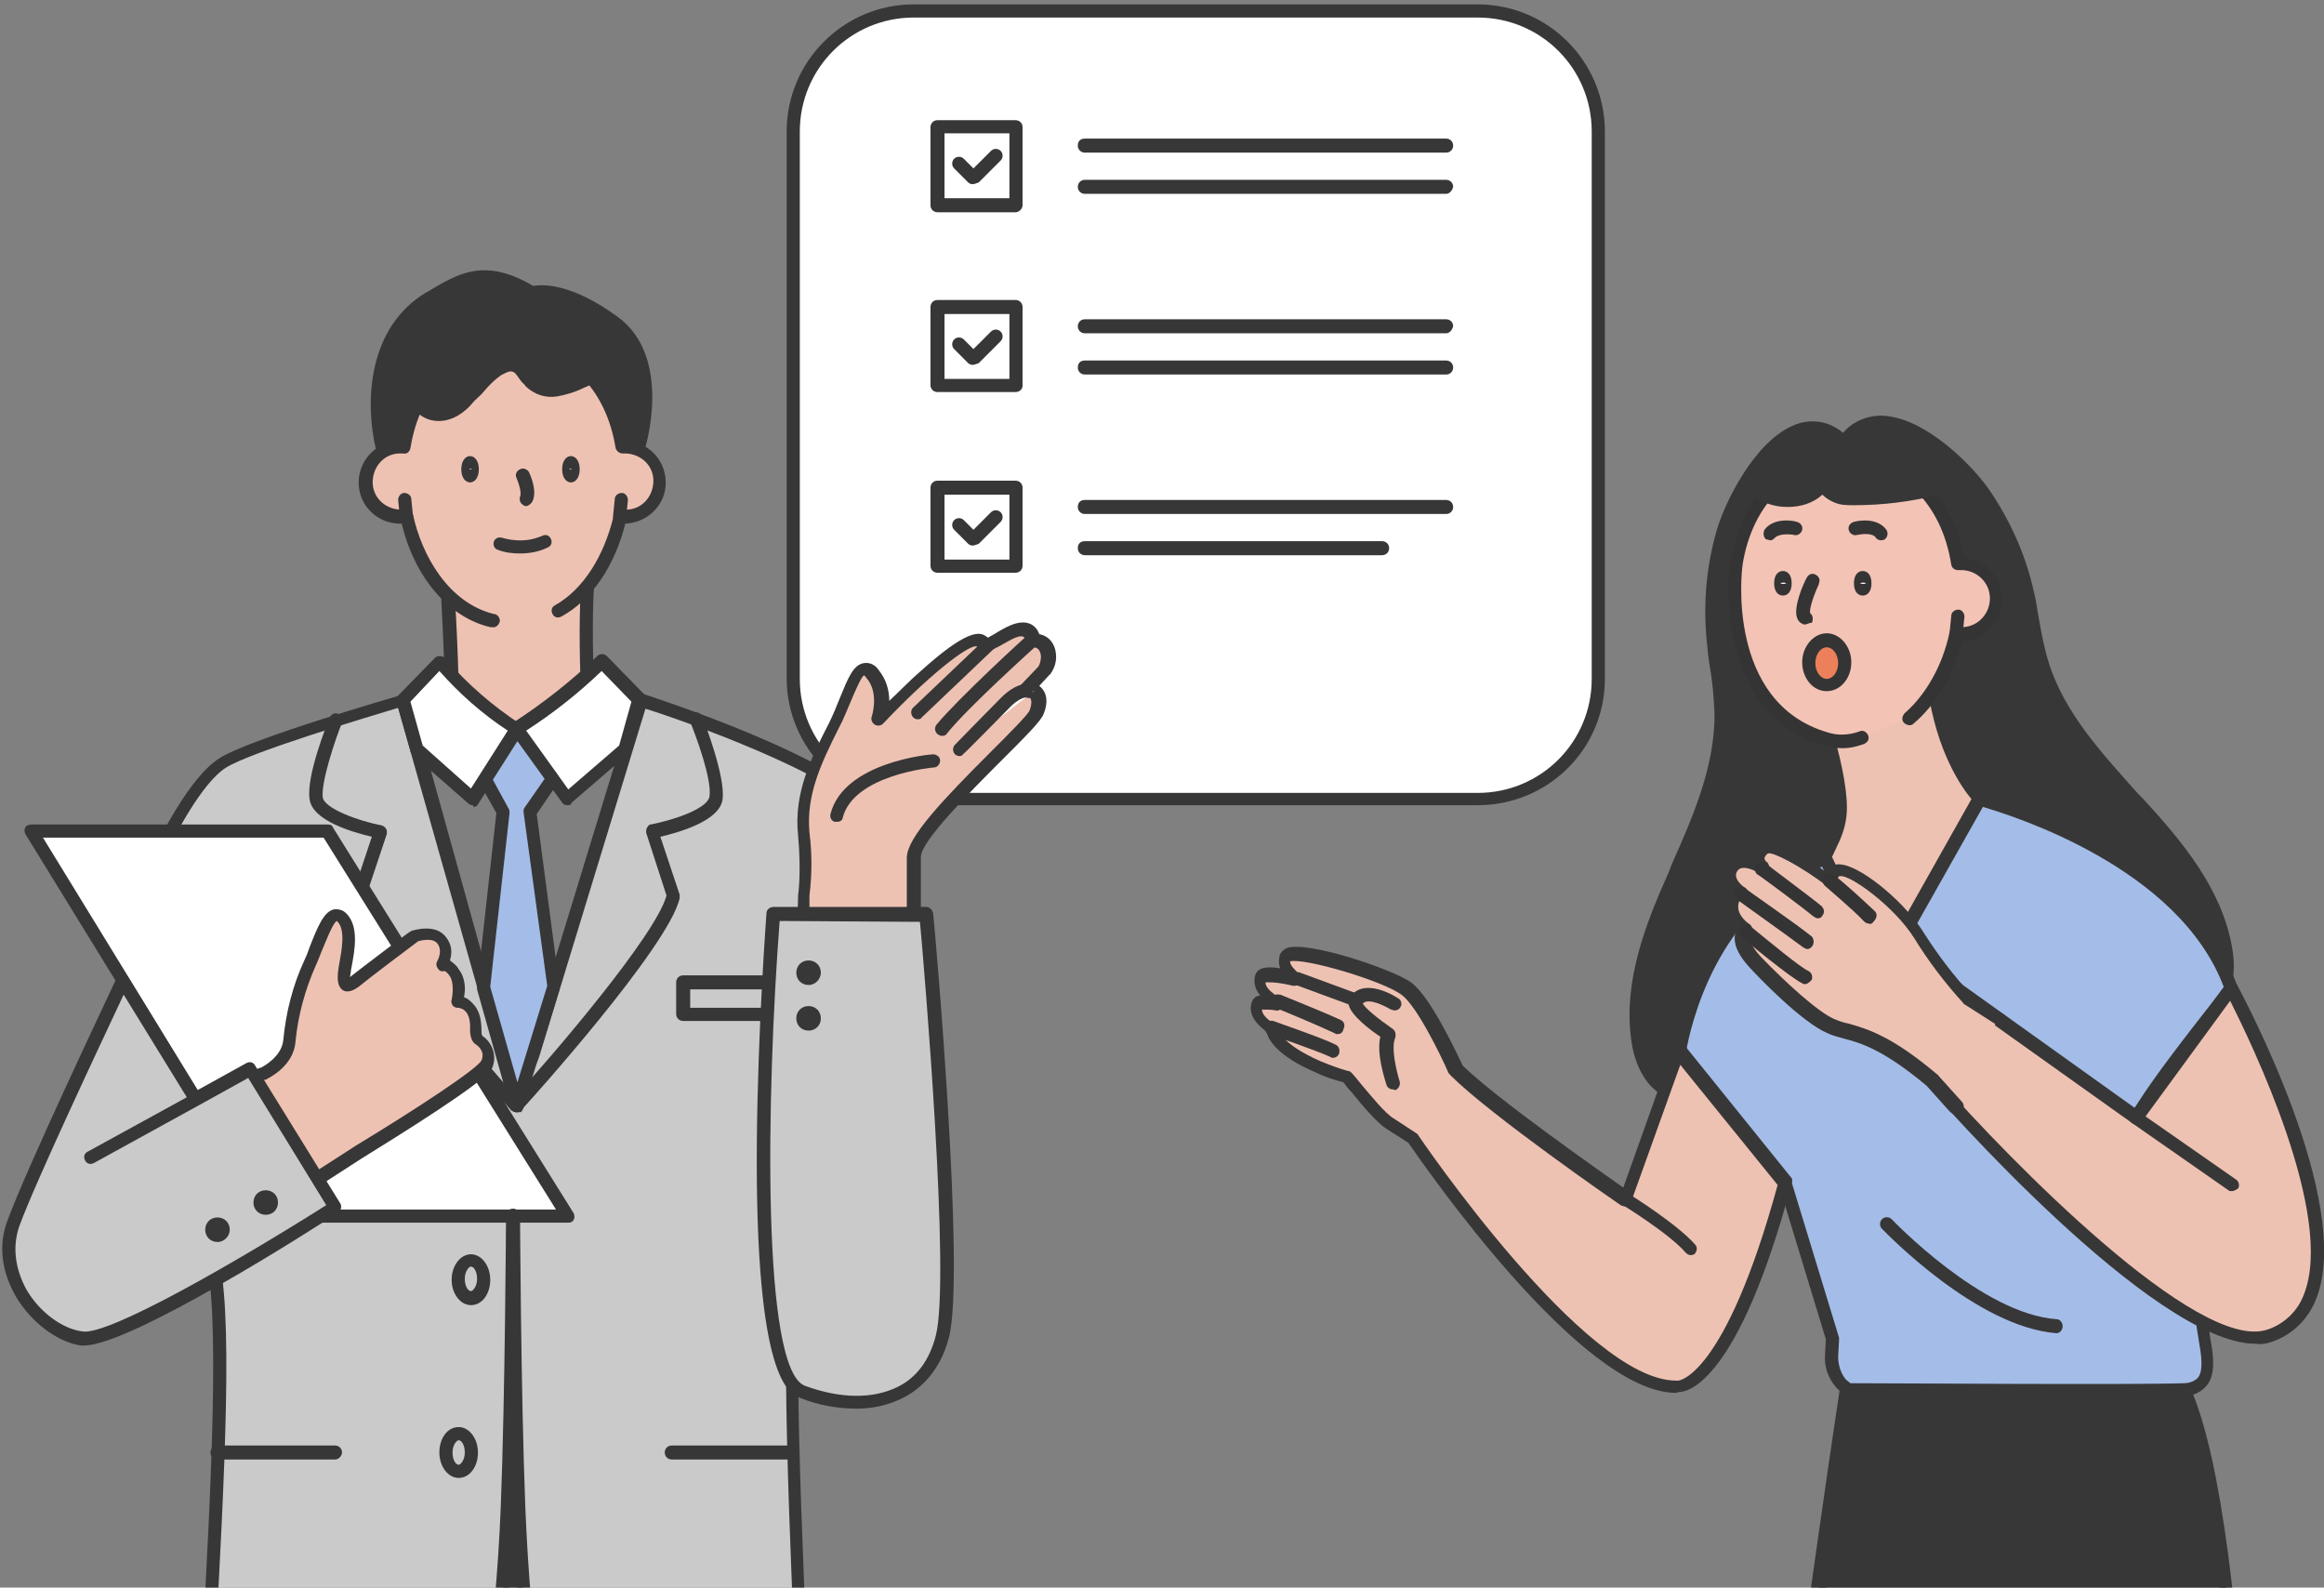 <?xml version="1.0" encoding="utf-8"?>

<svg version="1.1" id="Layer_1" xmlns="http://www.w3.org/2000/svg" xmlns:xlink="http://www.w3.org/1999/xlink" x="0px" y="0px"
	 viewBox="0 0 265 181" style="enable-background:new 0 0 265 181;" xml:space="preserve">
<rect x="0" y="0" width="265" height="181" fill="#808080" stroke="none"/>
<style type="text/css">
	.st0{fill:#FFFFFF;}
	.st1{fill:#383737;}
	.st2{fill:#EEC2B3;}
	.st3{fill:none;}
	.st4{fill:#CACACA;}
	.st5{fill:#A4BDE8;}
	.st6{fill:#F3C3B6;}
	.st7{fill:#353434;}
	.st8{fill:#EC805A;}
</style>
<g>
	<path class="st0" d="M104.2,1.3h64.4c7.6,0,13.7,6.1,13.7,13.7v62.4c0,7.6-6.1,13.7-13.7,13.7h-64.4c-7.6,0-13.7-6.1-13.7-13.7V15
		C90.4,7.4,96.6,1.3,104.2,1.3z"/>
	<path class="st1" d="M168.5,91.8h-64.3c-8,0-14.5-6.5-14.5-14.5V15c0-8,6.5-14.5,14.5-14.5h64.3c8,0,14.5,6.5,14.5,14.5v62.4
		C183,85.4,176.5,91.8,168.5,91.8z M104.2,2c-7.2,0-13,5.8-13,13v62.4c0,7.2,5.8,13,13,13h64.3c7.2,0,13-5.8,13-13V15
		c0-7.2-5.8-13-13-13H104.2z"/>
	<path class="st2" d="M51.1,68c0,0,0.4,5,0.4,9.9c0,4.2,3.5,7.6,7.7,7.6l0,0c4.3,0,7.7-3.5,7.7-7.7c0-0.1,0-0.1,0-0.2
		c-0.1-4.8-0.2-10.5,0.3-13.3L51.1,68z"/>
	<path class="st1" d="M59.2,86.3c-4.6,0-8.4-3.7-8.5-8.4c-0.1-4.8-0.4-9.8-0.4-9.9c0-0.4,0.2-0.7,0.6-0.8l16.2-3.7
		c0.2-0.1,0.5,0,0.7,0.2c0.2,0.2,0.3,0.4,0.2,0.7c-0.4,2.3-0.5,6.8-0.3,13.2c0.1,4.7-3.6,8.6-8.2,8.7C59.3,86.3,59.3,86.3,59.2,86.3
		L59.2,86.3z M51.9,68.6c0.1,1.5,0.3,5.5,0.4,9.3c0.1,3.8,3.2,6.9,7,6.9c1.9,0,3.6-0.8,4.9-2.1c1.3-1.3,2-3.2,2-5
		c-0.2-5.7-0.1-9.8,0.2-12.4L51.9,68.6z"/>
	<path class="st1" d="M43.7,51.8l-0.1-0.5C42,44.8,43.1,37.5,48.7,34c3.5-2.2,6.2-4,11.7-0.6c0,0,3.3-1.1,9.3,3.3
		c6,4.4,2.7,14.7,2.7,14.7L43.7,51.8z"/>
	<path class="st1" d="M43.7,52.5c-0.3,0-0.7-0.2-0.7-0.6l-0.1-0.5c-1.4-5.9-0.8-14.1,5.6-18l0.2-0.1c3.5-2.1,6.5-4,12.1-0.7
		c1.1-0.2,4.4-0.3,9.6,3.5c6.4,4.6,3.2,15.1,3,15.5c-0.1,0.3-0.4,0.5-0.7,0.5L43.7,52.5L43.7,52.5z M55,32.3c-2.1,0-3.7,1-5.7,2.2
		l-0.2,0.1c-5.7,3.5-6.2,11-4.9,16.3L72,50.6c0.5-2.1,2.2-9.9-2.6-13.3c-5.5-4-8.6-3.2-8.6-3.2c-0.2,0.1-0.4,0-0.6-0.1
		C58.1,32.8,56.4,32.3,55,32.3z"/>
	<path class="st2" d="M63.6,69.7c3.6-2.1,6-6.2,7-10.8c0.2,0,0.4,0,0.5,0c2.2,0.1,4-1.6,4.1-3.8c0.1-2.2-1.6-4-3.8-4.1
		c-0.1,0-0.2,0-0.3,0h-0.2c-1-6.7-5.4-12.1-12.4-12.1S47.1,44.4,46,51.1h-0.2c-2.2-0.1-4,1.6-4.1,3.8c-0.1,2.2,1.6,4,3.8,4.1
		c0.1,0,0.2,0,0.3,0c0.2,0,0.3,0,0.5,0c1.2,5.6,4.6,10.6,9.7,11.8"/>
	<path class="st1" d="M56.1,71.5c-0.1,0-0.1,0-0.2,0c-4.7-1.1-8.6-5.6-10.1-11.8c-2.6,0.1-4.8-1.9-4.9-4.5c-0.1-2.6,1.9-4.8,4.5-4.9
		c1.4-7.4,6.5-12.1,13.1-12.1c6.6,0,11.7,4.7,13.1,12.1c2.6,0.2,4.5,2.5,4.3,5.1c-0.2,2.4-2.2,4.2-4.6,4.3
		c-1.2,4.8-3.8,8.7-7.3,10.6c-0.4,0.2-0.8,0.1-1-0.3c-0.2-0.4-0.1-0.8,0.3-1c3.2-1.8,5.6-5.6,6.7-10.3c0.1-0.4,0.4-0.6,0.8-0.6
		c0.1,0,0.3,0,0.4,0c1.8,0.1,3.2-1.3,3.3-3.1s-1.3-3.2-3.1-3.3c-0.1,0-0.2,0-0.3,0H71c-0.4,0-0.7-0.3-0.8-0.6
		c-1.1-6.9-5.7-11.4-11.7-11.4c-6,0-10.6,4.5-11.7,11.4c-0.1,0.4-0.4,0.7-0.8,0.6h-0.2c-1.8-0.1-3.2,1.3-3.3,3.1
		c-0.1,1.8,1.3,3.2,3.1,3.3c0.1,0,0.2,0,0.3,0c0.1,0,0.3,0,0.4,0c0.4-0.1,0.7,0.2,0.8,0.6c1,4.6,4,10,9.2,11.3
		c0.4,0,0.7,0.4,0.7,0.8C56.9,71.3,56.5,71.6,56.1,71.5L56.1,71.5L56.1,71.5z"/>
	<line class="st3" x1="46.3" y1="59" x2="46.2" y2="56.9"/>
	<path class="st1" d="M46.3,59.7c-0.4,0-0.7-0.3-0.7-0.7l-0.2-2c0-0.4,0.3-0.8,0.7-0.8s0.8,0.3,0.8,0.7l0.2,2
		C47.1,59.3,46.8,59.7,46.3,59.7L46.3,59.7z"/>
	<line class="st3" x1="70.7" y1="59" x2="70.8" y2="56.9"/>
	<path class="st1" d="M70.7,59.7L70.7,59.7c-0.5,0-0.8-0.4-0.8-0.8l0.2-2c0-0.4,0.4-0.7,0.8-0.7c0.4,0,0.7,0.4,0.7,0.8l0,0l-0.2,2
		C71.4,59.4,71,59.7,70.7,59.7z"/>
	<path class="st0" d="M53.9,53.5c0,0.4-0.1,0.7-0.3,0.7s-0.3-0.3-0.3-0.7c0-0.4,0.1-0.7,0.3-0.7S53.9,53.1,53.9,53.5z"/>
	<path class="st1" d="M53.6,55c-0.5,0-1-0.5-1-1.5c0-1,0.5-1.5,1-1.5s1,0.5,1,1.5C54.6,54.5,54.1,55,53.6,55z M53.5,53.5
		c0.1,0,0.2,0,0.3,0C53.7,53.4,53.6,53.4,53.5,53.5L53.5,53.5z"/>
	<path class="st0" d="M65.4,53.5c0,0.4-0.1,0.7-0.3,0.7c-0.2,0-0.3-0.3-0.3-0.7c0-0.4,0.1-0.7,0.3-0.7
		C65.2,52.7,65.4,53.1,65.4,53.5z"/>
	<path class="st1" d="M65.1,55c-0.5,0-1-0.5-1-1.5c0-1,0.5-1.5,1-1.5c0.5,0,1,0.5,1,1.5C66.1,54.5,65.6,55,65.1,55z M64.9,53.5
		c0.1,0,0.2,0,0.3,0C65.1,53.4,65,53.4,64.9,53.5L64.9,53.5z"/>
	<path class="st1" d="M59.3,63.1c-0.9,0-1.7-0.1-2.5-0.4c-0.4-0.1-0.6-0.5-0.5-0.9c0.1-0.4,0.5-0.6,0.9-0.5c2.8,0.8,4.5-0.2,4.6-0.2
		c0.4-0.2,0.8-0.1,1,0.3c0.2,0.4,0.1,0.8-0.3,1l0,0C61.5,62.9,60.4,63.1,59.3,63.1z"/>
	<path class="st1" d="M60,57.7c-0.1,0-0.2,0-0.3-0.1c-0.4-0.2-0.5-0.6-0.4-1c0,0,0,0,0,0c0.2-0.3-0.1-1.4-0.4-2.1
		c-0.2-0.4,0-0.8,0.4-1c0.4-0.2,0.8,0,1,0.3c0.2,0.4,1,2.2,0.4,3.4C60.5,57.5,60.2,57.7,60,57.7z"/>
	<path class="st4" d="M18.4,96.6c0,0,3.5-7.6,7-9.7s20.6-7.1,20.6-7.1l13,46.3l14.2-46.3c0,0,22.3,7.2,26.3,12.9
		c4,5.7,3.9,10.2,4.2,14.1c0.1,1.6,0.9,22.9,0.9,22.9l-13,3.7c-2.3,12.2-1,37,0,60.6l-68.2,0.4c1.2-21.7,2.7-45,0.6-51.6l-6.8-5
		L18.4,96.6z"/>
	<path class="st1" d="M23.4,195.1c-0.2,0-0.4-0.1-0.5-0.2c-0.1-0.1-0.2-0.4-0.2-0.6c0.1-1.9,0.2-3.7,0.3-5.6
		c1.1-19.3,2.1-39.3,0.4-45.5l-6.7-4.9c-0.2-0.1-0.3-0.4-0.3-0.6l1.3-41c0-0.1,0-0.2,0.1-0.3c0.2-0.3,3.7-7.8,7.3-10
		c3.5-2.2,20.1-7,20.8-7.2c0.2-0.1,0.4,0,0.6,0.1c0.2,0.1,0.3,0.3,0.4,0.5L59,123.4l13.4-43.8c0.1-0.4,0.5-0.6,0.9-0.5c0,0,0,0,0,0
		c0.9,0.3,22.6,7.3,26.7,13.2c3.8,5.3,4.1,9.8,4.3,13.3c0,0.4,0.1,0.8,0.1,1.1c0.1,1.6,0.8,22.1,0.9,22.9c0,0.3-0.2,0.7-0.5,0.7
		l-12.6,3.5c-2,11.3-1.1,33-0.2,54.1c0.1,2,0.2,4,0.2,6c0,0.4-0.3,0.8-0.7,0.8c0,0,0,0,0,0L23.4,195.1L23.4,195.1z M17.9,137.3
		l6.5,4.8c0.1,0.1,0.2,0.2,0.3,0.4c2,6.2,0.9,25.7-0.2,46.3c-0.1,1.6-0.2,3.2-0.3,4.8l66.6-0.4c-0.1-1.7-0.1-3.5-0.2-5.2
		c-0.9-21.4-1.8-43.5,0.3-54.8c0.1-0.3,0.3-0.5,0.5-0.6l12.4-3.5c-0.1-3.4-0.7-20.8-0.9-22.3c0-0.4-0.1-0.8-0.1-1.2
		c-0.2-3.5-0.5-7.6-4-12.6C95.4,88.3,77.5,82,73.6,80.8l-13.9,45.5c-0.1,0.3-0.4,0.5-0.7,0.5l0,0c-0.3,0-0.6-0.2-0.7-0.5L45.4,80.7
		c-3.3,1-16.7,5-19.6,6.8s-6.1,8.3-6.6,9.3L17.9,137.3z"/>
	<path class="st1" d="M58.9,126.8c-0.2,0-0.4-0.1-0.6-0.2c-0.7-0.8-16.9-18.8-18.1-24.2c0-0.1,0-0.3,0-0.4l2.2-6.6
		c-2.1-0.5-6.8-1.8-7.1-4.3c-0.4-2.6,2-8.6,2.3-9.3c0.2-0.4,0.6-0.6,1-0.4c0.4,0.2,0.6,0.6,0.4,1l0,0c-0.7,1.7-2.4,6.7-2.2,8.5
		c0.2,1.3,4.1,2.7,6.7,3.2c0.4,0.1,0.7,0.5,0.6,0.9c0,0,0,0.1,0,0.1l-2.4,7.2c1.2,4.4,13.2,18.3,17.7,23.4c0.3,0.3,0.3,0.8,0,1.1
		c0,0,0,0,0,0C59.3,126.8,59.1,126.8,58.9,126.8z"/>
	<polygon class="st0" points="3.5,94.8 37.4,94.8 64.7,138.7 30.5,138.7 	"/>
	<path class="st1" d="M64.7,139.4H30.5c-0.3,0-0.5-0.1-0.6-0.4l-27-43.9c-0.2-0.4-0.1-0.8,0.2-1C3.2,94.1,3.4,94,3.5,94h33.9
		c0.3,0,0.5,0.1,0.6,0.4l27.4,43.9c0.2,0.4,0.1,0.8-0.2,1C65,139.4,64.9,139.4,64.7,139.4z M30.9,137.9h32.5L36.9,95.5H4.9
		L30.9,137.9z"/>
	<path class="st2" d="M30,122.3c0,0,2.8-1.2,2.9-3.7c0.3-3.1,1.1-6.1,2.4-8.9c0.8-1.6,2-6.4,3.4-5.4c1.4,1,1,3.7,0.6,5.5
		c-0.4,1.8-0.4,3,1,2c1.3-1,6.9-5.2,6.9-5.2s2.1-0.7,3.1,0.5c1,1.2,0,2.7,0,2.7s0.5-0.4,1.5,0.9s0.4,3.3,0.4,3.3s2.2,0,2.1,3.2
		c0,0,0,1,0.4,1.2c0.9,0.6,1.3,1.8,0.9,2.8c-0.7,1.5-14.6,10-14.6,10l-6.5,4.2l-7.8-12L30,122.3z"/>
	<path class="st1" d="M34.5,136.2c-0.3,0-0.5-0.1-0.6-0.3l-7.8-12c-0.2-0.4-0.1-0.8,0.2-1c0,0,0.1-0.1,0.2-0.1l3.3-1.1
		c0.2-0.1,2.3-1.2,2.5-3.1c0.3-3.2,1.1-6.3,2.4-9.1c0.2-0.4,0.4-0.9,0.6-1.5c0.9-2.3,1.6-4,2.7-4.3c0.4-0.1,0.9,0,1.2,0.2
		c1.9,1.4,1.2,4.6,0.9,6.3c-0.1,0.4-0.1,0.8-0.2,1.2c1.4-1.1,6.8-5.2,6.9-5.2c0.1,0,0.1-0.1,0.2-0.1c0.1,0,2.7-0.9,3.9,0.8
		c0.6,0.8,0.7,1.7,0.4,2.6c0.4,0.3,0.8,0.6,1,1c0.8,1,0.8,2.4,0.6,3.2c0.4,0.1,0.7,0.4,1,0.7c0.7,0.7,1,1.7,1,3.1
		c0,0.2,0,0.4,0.1,0.6c1.2,0.8,1.7,2.4,1.1,3.7c-0.7,1.5-10.7,7.7-14.9,10.3l-6.5,4.2C34.8,136.1,34.6,136.2,34.5,136.2z
		 M27.8,123.9l6.9,10.5l5.9-3.8c6.6-4,13.8-8.7,14.3-9.7c0.5-1.1-0.6-1.8-0.6-1.8c-0.7-0.4-0.7-1.4-0.7-1.8c0.1-2.3-1.2-2.4-1.4-2.4
		c-0.2,0-0.5-0.1-0.6-0.3c-0.1-0.2-0.2-0.4-0.1-0.6c0.1-0.5,0.3-1.9-0.2-2.7c-0.2-0.3-0.4-0.5-0.6-0.6c-0.3,0.1-0.6,0-0.7-0.2
		c-0.3-0.3-0.3-0.7-0.1-1c0,0,0.6-1.1,0-1.9c-0.5-0.7-1.8-0.4-2.2-0.3c-0.8,0.6-5.6,4.2-6.8,5.2c-0.3,0.2-1.1,0.8-1.8,0.4
		c-0.7-0.5-0.7-1.5-0.4-3.1c0.2-1.2,0.8-3.9-0.3-4.8c-0.5,0.3-1.3,2.5-1.7,3.4c-0.3,0.7-0.5,1.3-0.7,1.7c-1.2,2.7-2,5.6-2.3,8.6
		c-0.2,3-3.3,4.3-3.4,4.4h-0.1L27.8,123.9z M30,122.3L30,122.3z M30,122.3L30,122.3z"/>
	<path class="st4" d="M10.3,131.9l18.3-10l9.7,15.7c0,0-24.4,15.6-28.9,14.9s-10-7-7.8-13.1c2.2-6.1,12.5-27.7,12.5-27.7l8.3,13.5"
		/>
	<path class="st1" d="M9.6,153.4c-0.1,0-0.3,0-0.4,0c-2.7-0.4-5.7-2.7-7.4-5.6c-1.6-2.8-2-5.8-1-8.5c2.2-6.1,12.1-26.9,12.5-27.8
		c0.2-0.4,0.6-0.5,1-0.4c0.1,0.1,0.2,0.2,0.3,0.3l7.9,12.9l5.6-3.1c0.4-0.2,0.8-0.1,1,0.3l9.7,15.7c0.2,0.3,0.1,0.8-0.2,1
		C36.1,139.9,14.9,153.4,9.6,153.4z M14.1,113.4c-2.2,4.7-10,21.2-11.9,26.4c-0.8,2.3-0.5,4.8,0.8,7.2c1.5,2.6,4.1,4.5,6.4,4.8
		c3,0.5,18-8.2,27.8-14.4l-8.9-14.5l-5.6,3.1h0l-12,6.6c-0.4,0.2-0.8,0.1-1-0.3c-0.2-0.4-0.1-0.8,0.3-1l11.3-6.2L14.1,113.4z"/>
	<path class="st2" d="M91.6,102.1c0,0,0.4-2.5,0-7.1c-0.4-4.6,1.5-8.4,3.4-12.2c1.9-3.8,2.7-8,4.4-5.9s0.8,5.2,0.8,5.2
		s9.7-10.3,11.7-8.9c0,0,0.5,0.5,1,0.2c1.5-0.9,4.3-3,4.9-0.3c0,0,1.5-0.2,1.7,1.6c0.1,0.6-0.1,1.2-0.5,1.8l-2.1,2.3l1,0.1
		c0,0,1,0.4,0.3,2.4s-14,13.1-14,16.5s0,9.3,0,9.3H91.6L91.6,102.1z"/>
	<path class="st1" d="M104.2,107.8H91.6c-0.2,0-0.4-0.1-0.5-0.2c-0.1-0.1-0.2-0.3-0.2-0.5l0.1-4.9c0,0,0-0.1,0-0.1l0,0
		c0,0,0.4-2.5,0-6.9c-0.5-4.8,1.5-8.8,3.5-12.7c0.5-1,0.9-2,1.3-3c0.9-2.2,1.5-3.7,2.7-3.9c0.7-0.1,1.3,0.2,1.7,0.8
		c0.8,1,1.2,2.2,1.2,3.5c1-0.9,2.2-2.2,3.6-3.4c5.1-4.6,6.7-4.6,7.5-3.9l0,0c0.1,0,0.1,0.1,0.2,0.1c0.1-0.1,0.3-0.2,0.5-0.3
		c1.3-0.8,2.9-1.8,4.2-1.3c0.5,0.2,0.9,0.6,1.1,1.2c1.1,0.2,1.8,1.1,1.9,2.2c0.1,0.8-0.1,1.6-0.6,2.3c0,0,0,0.1-0.1,0.1l-1.2,1.3
		c0.4,0.3,1.3,1.2,0.5,3.2c-0.3,0.8-1.9,2.4-4.9,5.4c-3.4,3.4-9.1,9.1-9.1,10.9c0,3.4,0,9.3,0,9.3c0,0.2-0.1,0.4-0.2,0.5
		C104.6,107.7,104.4,107.8,104.2,107.8z M92.3,106.3h11.1c0-1.7,0-5.9,0-8.5c0-2.3,4.1-6.6,9.5-12c2-2,4.3-4.3,4.5-4.8
		c0.3-0.8,0.2-1.2,0.1-1.4l-0.8-0.1c-0.3,0-0.5-0.2-0.6-0.5c-0.1-0.3,0-0.6,0.2-0.8l2.1-2.2c0.2-0.3,0.3-0.8,0.3-1.2
		c-0.1-0.9-0.6-1-0.9-1c-0.4,0-0.7-0.2-0.8-0.6c-0.1-0.3-0.2-0.6-0.3-0.6c-0.6-0.3-2,0.7-2.8,1.1c-0.2,0.1-0.4,0.2-0.6,0.3
		c-0.6,0.3-1.4,0.2-1.9-0.3c-1-0.3-5.9,3.7-10.7,8.8c-0.3,0.3-0.8,0.3-1.1,0c-0.2-0.2-0.3-0.5-0.2-0.8c0,0,0.9-2.7-0.6-4.4
		c-0.2-0.3-0.3-0.3-0.3-0.3c-0.3,0.2-1,1.8-1.5,3c-0.4,0.9-0.8,2-1.4,3.1c-1.9,3.8-3.7,7.5-3.3,11.8c0.3,2.4,0.3,4.8,0,7.2
		L92.3,106.3z"/>
	<path class="st0" d="M117.9,78.8c0,0-1.2-0.7-3.3,1.4c-1.3,1.4-5.2,5.2-5.2,5.2"/>
	<path class="st1" d="M109.4,86.2c-0.2,0-0.4-0.1-0.5-0.2c-0.3-0.3-0.3-0.8,0-1.1c0,0,0,0,0,0c0,0,3.8-3.9,5.1-5.2
		c2.4-2.5,4-1.6,4.2-1.5l-0.8,1.3h0c0,0-0.9-0.3-2.4,1.3c-1.3,1.3-5.1,5.2-5.2,5.2C109.8,86.1,109.6,86.2,109.4,86.2z"/>
	<path class="st0" d="M117.7,73.1c0,0-7.9,7-10.3,10"/>
	<path class="st1" d="M107.4,83.9c-0.2,0-0.3-0.1-0.5-0.2c-0.3-0.3-0.4-0.7-0.1-1.1c0,0,0,0,0,0c2.5-3,10-9.9,10.4-10.2
		c0.3-0.3,0.8-0.3,1.1,0.1c0.3,0.3,0.3,0.8-0.1,1.1l0,0c-0.1,0.1-7.8,7-10.2,10C107.9,83.8,107.7,83.9,107.4,83.9z"/>
	<path class="st0" d="M112.9,73.4l-8.3,7.9"/>
	<path class="st1" d="M104.6,82c-0.4,0-0.7-0.4-0.7-0.8c0-0.2,0.1-0.4,0.2-0.5l8.3-7.9l1,1.1l-8.3,7.9C105,82,104.8,82,104.6,82z"/>
	<rect x="77.9" y="112" class="st4" width="10.8" height="3.6"/>
	<path class="st1" d="M88.7,116.4H77.9c-0.4,0-0.8-0.3-0.8-0.8V112c0-0.4,0.3-0.8,0.8-0.8l0,0h10.8c0.4,0,0.8,0.3,0.8,0.8l0,0v3.6
		C89.5,116.1,89.1,116.4,88.7,116.4z M78.7,114.9H88v-2.1h-9.3V114.9z"/>
	<path class="st1" d="M95.4,93.7c-0.1,0-0.1,0-0.2,0c-0.4-0.1-0.6-0.5-0.5-0.9c1.5-5.9,11.3-6.8,11.7-6.8c0.4,0,0.8,0.3,0.8,0.7
		c0,0.4-0.3,0.8-0.7,0.8c0,0,0,0,0,0c-0.1,0-9.1,0.8-10.4,5.7C96.1,93.5,95.8,93.7,95.4,93.7z"/>
	<path class="st4" d="M88.2,104.2h17.4c0,0,3.7,41.1,1.8,48.2c-1.9,7.1-8.4,9-15.9,6.3C84.1,156,88.2,104.2,88.2,104.2z"/>
	<path class="st1" d="M97.7,160.6c-2.2,0-4.4-0.4-6.4-1.2c-1.3-0.5-5.2-1.9-5-29c0.1-13.2,1.1-26.2,1.1-26.3c0-0.4,0.4-0.7,0.8-0.7
		h17.4c0.4,0,0.7,0.3,0.8,0.7c0.2,1.7,3.7,41.3,1.8,48.4c-0.8,3.1-2.6,5.5-5.1,6.8C101.4,160.2,99.5,160.6,97.7,160.6z M88.9,105
		c-1.5,19.8-2.1,51.2,2.9,53c4.1,1.5,7.8,1.5,10.6,0.1c2.2-1.1,3.6-3.1,4.3-5.8c1.7-6.4-1.3-41.8-1.8-47.2L88.9,105z"/>
	<path class="st4" d="M58.9,126.1c0,0,16.8-18.6,18-23.9l-2.5-7.4c0,0,7-1.3,7.3-3.8c0.3-2.5-2.2-8.9-2.2-8.9"/>
	<path class="st1" d="M58.9,126.8c-0.4,0-0.8-0.3-0.8-0.8c0-0.2,0.1-0.4,0.2-0.5c4.6-5,16.5-18.9,17.7-23.4L73.7,95
		c-0.1-0.4,0.1-0.8,0.4-1c0,0,0.1,0,0.1,0c2.6-0.5,6.5-1.8,6.7-3.2c0.3-1.9-1.5-6.8-2.2-8.5c-0.2-0.4,0-0.8,0.4-1
		c0.4-0.2,0.8,0,1,0.4c0,0,0,0.1,0,0.1c0.3,0.7,2.6,6.7,2.3,9.3c-0.3,2.5-5,3.8-7.1,4.3l2.2,6.6c0,0.1,0,0.3,0,0.4
		c-1.2,5.5-17.4,23.5-18.1,24.2C59.3,126.7,59.2,126.8,58.9,126.8z"/>
	<path class="st1" d="M58.5,138.7c0,0,0.1,20.3,0.6,33.3c0.3,7.4,0.9,14.9,2,22.2h-5.2c1-7.4,1.7-14.8,2-22.2
		C58.4,159,58.5,138.7,58.5,138.7"/>
	<path class="st1" d="M61.1,194.9h-5.2c-0.2,0-0.4-0.1-0.6-0.3c-0.1-0.2-0.2-0.4-0.2-0.6c1-7.3,1.7-14.7,2-22.2
		c0.5-12.8,0.6-33,0.6-33.2c0-0.4,0.3-0.8,0.8-0.8c0.4,0,0.8,0.3,0.8,0.8c0,0.2,0.1,20.4,0.6,33.2c0.3,7.4,0.9,14.8,2,22.2
		c0.1,0.4-0.2,0.8-0.6,0.9C61.2,194.9,61.1,194.9,61.1,194.9z M56.8,193.4h3.4c-0.3-2.4-1.2-9.4-1.7-18.6
		C58,184,57.1,191,56.8,193.4z"/>
	<path class="st0" d="M45.9,79.8l4.2-4.3c2.5,3,5.5,5.6,8.8,7.7l-5,8l-6.4-5.7L45.9,79.8z"/>
	<path class="st1" d="M53.9,91.8c-0.2,0-0.4-0.1-0.5-0.2L47,86c-0.1-0.1-0.2-0.2-0.2-0.4L45.2,80c-0.1-0.3,0-0.5,0.2-0.7l4.2-4.3
		c0.2-0.2,0.4-0.2,0.6-0.2c0.2,0,0.4,0.1,0.6,0.3c2.5,2.9,5.4,5.4,8.6,7.5c0.2,0.1,0.3,0.3,0.3,0.5c0,0.2,0,0.4-0.1,0.6l-5.1,8
		c-0.1,0.2-0.3,0.3-0.5,0.3L53.9,91.8z M48.2,85l5.5,4.9l4.2-6.6c-2.9-1.9-5.5-4.2-7.8-6.8L46.8,80L48.2,85z"/>
	<path class="st0" d="M72.9,79.8l-4.2-4.3c-3,2.9-6.3,5.4-9.7,7.7l5.8,8l6.6-5.7L72.9,79.8z"/>
	<path class="st1" d="M64.7,91.8L64.7,91.8c-0.3,0-0.5-0.1-0.6-0.3l-5.8-8c-0.1-0.2-0.2-0.4-0.1-0.6c0-0.2,0.2-0.4,0.3-0.5
		c3.4-2.2,6.7-4.8,9.6-7.6c0.3-0.3,0.8-0.3,1.1,0l4.2,4.3c0.2,0.2,0.3,0.5,0.2,0.7l-1.6,5.6c0,0.1-0.1,0.3-0.2,0.4l-6.6,5.7
		C65.1,91.8,64.9,91.8,64.7,91.8z M60,83.3l4.8,6.7l5.8-5l1.4-5l-3.4-3.5C66,79,63.1,81.3,60,83.3L60,83.3z"/>
	<polygon class="st5" points="58.9,83.1 55.3,88.9 57.4,92.5 55.2,112.6 58.9,126.1 63.1,112.4 60.4,92.4 63,88.7 	"/>
	<path class="st1" d="M58.9,126.8L58.9,126.8c-0.3,0-0.6-0.2-0.7-0.5l-3.8-13.5c0-0.1,0-0.2,0-0.3l2.2-19.8l-1.9-3.4
		c-0.1-0.2-0.1-0.5,0-0.8l3.6-5.7c0.2-0.4,0.7-0.5,1-0.2c0.1,0.1,0.2,0.1,0.2,0.2l4.1,5.6c0.2,0.3,0.2,0.6,0,0.9l-2.4,3.5l2.6,19.7
		c0,0.1,0,0.2,0,0.3l-4.2,13.6C59.6,126.6,59.3,126.8,58.9,126.8z M55.9,112.5l3.1,10.9l3.4-11l-2.7-19.8c0-0.2,0-0.4,0.1-0.5
		l2.3-3.3L59,84.5l-2.8,4.4l1.8,3.3c0.1,0.1,0.1,0.3,0.1,0.5L55.9,112.5z"/>
	<path class="st1" d="M25.9,194.2c-0.2,18.1,0.8,36.1,3.2,54h25.2l5.2-54L25.9,194.2z"/>
	<path class="st1" d="M54.2,249H29.1c-0.4,0-0.7-0.3-0.7-0.7c-2.3-18-3.4-36.1-3.2-54.2c0-0.4,0.3-0.7,0.8-0.7h33.5
		c0.2,0,0.4,0.1,0.6,0.2c0.1,0.2,0.2,0.4,0.2,0.6l-5.2,54C54.9,248.7,54.6,249,54.2,249z M29.7,247.5h23.8l5.1-52.5h-32
		C26.5,212.5,27.5,230,29.7,247.5z"/>
	<path class="st1" d="M89.1,194.2c0.2,18.1-0.8,36.1-3.2,54H60.8l-5.2-54H89.1z"/>
	<path class="st1" d="M86,249H60.8c-0.4,0-0.7-0.3-0.7-0.7l-5.2-54c0-0.4,0.3-0.8,0.7-0.8c0,0,0,0,0.1,0h33.5c0.4,0,0.7,0.3,0.8,0.7
		c0.2,18.1-0.8,36.2-3.2,54.2C86.7,248.7,86.4,249,86,249z M61.5,247.5h23.8c2.2-17.4,3.3-35,3.1-52.5h-32L61.5,247.5z"/>
	<path class="st1" d="M40.9,246c0,0,0.5-28.6,1-39"/>
	<path class="st0" d="M40.9,246.8L40.9,246.8c-0.4,0-0.7-0.3-0.7-0.8c0,0,0,0,0,0c0-0.3,0.5-28.7,1-39c0-0.4,0.4-0.7,0.8-0.7
		c0.4,0,0.7,0.4,0.7,0.8l0,0c-0.4,10.3-1,38.7-1,39C41.7,246.5,41.3,246.8,40.9,246.8C40.9,246.8,40.9,246.8,40.9,246.8z"/>
	<path class="st1" d="M75.8,246c0,0-0.5-28.6-1-39"/>
	<path class="st0" d="M75.8,246.8c-0.4,0-0.7-0.3-0.8-0.7c0-0.3-0.6-28.7-1-39c0-0.4,0.3-0.8,0.7-0.8c0,0,0,0,0,0
		c0.4,0,0.8,0.3,0.8,0.7c0,0,0,0,0,0.1c0.4,10.3,1,38.7,1,39C76.6,246.5,76.3,246.8,75.8,246.8C75.8,246.8,75.8,246.8,75.8,246.8
		L75.8,246.8z"/>
	<line class="st3" x1="24.8" y1="165.6" x2="38.2" y2="165.6"/>
	<path class="st1" d="M38.2,166.4H24.8c-0.4,0-0.8-0.3-0.8-0.8c0-0.4,0.3-0.8,0.8-0.8h13.4c0.4,0,0.8,0.3,0.8,0.8
		C39,166,38.6,166.4,38.2,166.4z"/>
	<line class="st3" x1="76.5" y1="165.6" x2="89.9" y2="165.6"/>
	<path class="st1" d="M89.9,166.4H76.6c-0.4,0-0.8-0.3-0.8-0.8c0-0.4,0.3-0.8,0.8-0.8h13.4c0.4,0,0.8,0.3,0.8,0.8
		C90.7,166,90.4,166.4,89.9,166.4z"/>
	<circle class="st1" cx="92.2" cy="110.9" r="0.7"/>
	<path class="st1" d="M92.2,112.3c-0.8,0-1.4-0.6-1.4-1.4c0-0.8,0.6-1.4,1.4-1.4c0.8,0,1.4,0.6,1.4,1.4
		C93.6,111.6,93,112.3,92.2,112.3C92.2,112.3,92.2,112.3,92.2,112.3z M92.2,110.8c-0.1,0-0.1,0-0.1,0.1c0,0.1,0.2,0.1,0.2,0
		C92.3,110.8,92.3,110.8,92.2,110.8z"/>
	<circle class="st1" cx="30.3" cy="137.1" r="0.7"/>
	<path class="st1" d="M30.3,138.5c-0.8,0-1.4-0.6-1.4-1.4s0.6-1.4,1.4-1.4c0.8,0,1.4,0.6,1.4,1.4l0,0
		C31.7,137.9,31.1,138.5,30.3,138.5z M30.3,137c-0.1,0-0.1,0-0.1,0.1l0,0c0,0.1,0.2,0.1,0.2,0C30.4,137,30.3,137,30.3,137
		C30.3,137,30.3,137,30.3,137z"/>
	<circle class="st1" cx="24.8" cy="140.2" r="0.7"/>
	<path class="st1" d="M24.8,141.6c-0.8,0-1.4-0.6-1.4-1.4c0-0.8,0.6-1.4,1.4-1.4c0.8,0,1.4,0.6,1.4,1.4c0,0,0,0,0,0
		C26.2,140.9,25.6,141.6,24.8,141.6C24.8,141.6,24.8,141.6,24.8,141.6z M24.8,140c-0.1,0-0.1,0-0.1,0.1c0,0.1,0.2,0.1,0.2,0
		C24.9,140.1,24.9,140,24.8,140C24.8,140,24.8,140,24.8,140z"/>
	<circle class="st1" cx="92.2" cy="116.1" r="0.7"/>
	<path class="st1" d="M92.2,117.5c-0.8,0-1.4-0.6-1.4-1.4c0-0.8,0.6-1.4,1.4-1.4c0.8,0,1.4,0.6,1.4,1.4c0,0,0,0,0,0
		C93.6,116.9,93,117.5,92.2,117.5C92.2,117.5,92.2,117.5,92.2,117.5z M92.2,116c-0.1,0-0.1,0-0.1,0.1c0,0.1,0.2,0.1,0.2,0
		C92.3,116,92.3,116,92.2,116z"/>
	<path class="st1" d="M53.7,148.8c-1.2,0-2.2-1.3-2.2-2.9c0-1.6,1-2.9,2.2-2.9c1.2,0,2.2,1.3,2.2,2.9
		C55.9,147.5,55,148.8,53.7,148.8z M53.7,144.4c-0.2,0-0.7,0.5-0.7,1.4s0.4,1.4,0.7,1.4c0.2,0,0.7-0.5,0.7-1.4S54,144.4,53.7,144.4z
		"/>
	<path class="st1" d="M52.3,168.5c-1.2,0-2.2-1.3-2.2-2.9c0-1.6,0.9-2.9,2.2-2.9c1.2,0,2.2,1.3,2.2,2.9
		C54.5,167.3,53.5,168.5,52.3,168.5z M52.3,164.2c-0.2,0-0.7,0.5-0.7,1.4c0,0.9,0.4,1.4,0.7,1.4c0.2,0,0.7-0.5,0.7-1.4
		C53,164.7,52.6,164.2,52.3,164.2z"/>
	<path class="st1" d="M47.3,44.6c-0.2,1.4,1.3,2.6,2.7,2.6s2.7-0.8,3.7-1.8c1-1,1.9-2.1,3-2.9c0.6-0.4,1.4-0.8,2-0.5
		c0.8,0.3,1.2,1.3,1.8,1.9c0.8,0.7,1.8,1,2.8,0.9c1-0.2,2-0.5,2.9-0.9c1.2-0.5,2.6-1.3,2.6-2.6c0-0.6-0.2-1.2-0.7-1.7
		c-1.5-1.9-4-2.6-6.4-3c-2.1-0.3-4.3-0.5-6.4-0.6c-0.6,0-1.2,0-1.8,0.2c-0.6,0.3-1.2,0.7-1.6,1.1l-3.9,3.5"/>
	<path class="st1" d="M50,48L50,48c-1.1,0-2.1-0.5-2.7-1.3c-0.5-0.6-0.8-1.4-0.7-2.2c0.1-0.4,0.4-0.7,0.8-0.7
		c0.4,0.1,0.7,0.4,0.7,0.8c0,0.4,0.1,0.7,0.4,1c0.4,0.4,1,0.7,1.6,0.7h0c1,0,2-0.5,3.1-1.6c0.3-0.3,0.7-0.7,1-1
		c0.6-0.7,1.4-1.4,2.1-2c1-0.7,1.9-0.9,2.7-0.6c0.7,0.3,1.2,0.8,1.6,1.4c0.1,0.2,0.3,0.4,0.5,0.6c0.6,0.5,1.4,0.8,2.2,0.6
		c0.9-0.2,1.8-0.4,2.7-0.9c1.5-0.6,2.2-1.2,2.2-1.9c0-0.5-0.2-0.9-0.5-1.2c-1.4-1.8-3.9-2.4-5.9-2.7c-2.1-0.3-4.2-0.5-6.3-0.6
		c-0.5,0-1,0-1.5,0.2c-0.5,0.2-1,0.6-1.4,1l-3.9,3.5c-0.3,0.2-0.8,0.2-1.1-0.2c-0.2-0.3-0.2-0.7,0.1-1l3.9-3.5
		c0.5-0.5,1.2-1,1.9-1.3c0.7-0.2,1.4-0.3,2.1-0.2c2.2,0,4.4,0.2,6.5,0.6c2.3,0.4,5.2,1.1,6.8,3.3c0.5,0.6,0.8,1.4,0.8,2.2
		c-0.1,1.9-2.3,2.9-3.1,3.2c-1,0.5-2,0.8-3.1,1c-1.3,0.2-2.5-0.2-3.5-1.1c-0.2-0.3-0.5-0.5-0.7-0.8c-0.3-0.4-0.5-0.8-0.8-0.9
		c-0.4-0.2-1,0.2-1.4,0.4c-0.7,0.5-1.3,1.1-1.9,1.8c-0.3,0.4-0.7,0.7-1.1,1.1C52.8,47.3,51.4,48,50,48z"/>
	<rect x="106.9" y="14.5" class="st0" width="8.9" height="8.9"/>
	<path class="st1" d="M115.8,24.2h-8.9c-0.4,0-0.8-0.3-0.8-0.8v-8.9c0-0.4,0.3-0.8,0.8-0.8h8.9c0.4,0,0.8,0.3,0.8,0.8v8.9
		C116.6,23.8,116.2,24.2,115.8,24.2z M107.7,22.6h7.4v-7.4h-7.4V22.6z"/>
	<line class="st3" x1="123.7" y1="16.6" x2="164.9" y2="16.6"/>
	<path class="st1" d="M164.9,17.4h-41.2c-0.4,0-0.8-0.3-0.8-0.8s0.3-0.8,0.8-0.8h41.2c0.4,0,0.8,0.3,0.8,0.8S165.3,17.4,164.9,17.4z
		"/>
	<line class="st3" x1="123.7" y1="21.3" x2="164.9" y2="21.3"/>
	<path class="st1" d="M164.9,22.1h-41.2c-0.4,0-0.8-0.3-0.8-0.8c0-0.4,0.3-0.8,0.8-0.8h41.2c0.4,0,0.8,0.3,0.8,0.8
		C165.6,21.7,165.3,22.1,164.9,22.1z"/>
	<rect x="106.9" y="35.1" class="st0" width="8.9" height="8.9"/>
	<path class="st1" d="M115.8,44.7h-8.9c-0.4,0-0.8-0.3-0.8-0.8v-8.9c0-0.4,0.3-0.8,0.8-0.8h8.9c0.4,0,0.8,0.3,0.8,0.8V44
		C116.6,44.4,116.2,44.7,115.8,44.7z M107.7,43.2h7.4v-7.4h-7.4V43.2z"/>
	<line class="st3" x1="123.7" y1="37.2" x2="164.9" y2="37.2"/>
	<path class="st1" d="M164.9,38h-41.2c-0.4,0-0.8-0.3-0.8-0.8c0-0.4,0.3-0.8,0.8-0.8h41.2c0.4,0,0.8,0.3,0.8,0.8
		C165.6,37.6,165.3,38,164.9,38z"/>
	<line class="st3" x1="123.7" y1="41.9" x2="164.9" y2="41.9"/>
	<path class="st1" d="M164.9,42.7h-41.2c-0.4,0-0.8-0.3-0.8-0.8s0.3-0.8,0.8-0.8h41.2c0.4,0,0.8,0.3,0.8,0.8S165.3,42.7,164.9,42.7z
		"/>
	<rect x="106.9" y="55.7" class="st0" width="8.9" height="8.9"/>
	<path class="st1" d="M115.8,65.3h-8.9c-0.4,0-0.8-0.3-0.8-0.8v-8.9c0-0.4,0.3-0.8,0.8-0.8h8.9c0.4,0,0.8,0.3,0.8,0.8v8.9
		C116.6,65,116.2,65.3,115.8,65.3C115.8,65.3,115.8,65.3,115.8,65.3z M107.7,63.8h7.4v-7.4h-7.4V63.8z"/>
	<line class="st3" x1="123.7" y1="57.8" x2="164.9" y2="57.8"/>
	<path class="st1" d="M164.9,58.6h-41.2c-0.4,0-0.8-0.3-0.8-0.8s0.3-0.8,0.8-0.8h41.2c0.4,0,0.8,0.3,0.8,0.8S165.3,58.6,164.9,58.6z
		"/>
	<line class="st3" x1="123.7" y1="62.5" x2="157.6" y2="62.5"/>
	<path class="st1" d="M157.6,63.3h-33.9c-0.4,0-0.8-0.3-0.8-0.8s0.3-0.8,0.8-0.8h33.9c0.4,0,0.8,0.3,0.8,0.8S158,63.3,157.6,63.3z"
		/>
	<polyline class="st0" points="109.3,18.6 110.9,20.2 113.4,17.7 	"/>
	<path class="st1" d="M110.9,21L110.9,21c-0.2,0-0.4-0.1-0.5-0.2l-1.6-1.6c-0.3-0.3-0.3-0.8,0-1.1c0,0,0,0,0,0
		c0.3-0.3,0.8-0.3,1.1,0l1.1,1.1l2-2c0.3-0.3,0.8-0.3,1.1,0c0,0,0,0,0,0c0.3,0.3,0.3,0.8,0,1.1l-2.5,2.5
		C111.3,20.9,111.1,21,110.9,21z"/>
	<polyline class="st0" points="109.3,39.2 110.9,40.8 113.4,38.3 	"/>
	<path class="st1" d="M110.9,41.6L110.9,41.6c-0.2,0-0.4-0.1-0.5-0.2l-1.6-1.6c-0.3-0.3-0.3-0.8,0-1.1c0,0,0,0,0,0
		c0.3-0.3,0.8-0.3,1.1,0l1.1,1.1l2-2c0.3-0.3,0.8-0.3,1.1,0c0,0,0,0,0,0c0.3,0.3,0.3,0.8,0,1.1l-2.5,2.5
		C111.3,41.5,111.1,41.6,110.9,41.6z"/>
	<polyline class="st0" points="109.3,59.8 110.9,61.4 113.4,58.9 	"/>
	<path class="st1" d="M110.9,62.2L110.9,62.2c-0.2,0-0.4-0.1-0.5-0.2l-1.6-1.6c-0.3-0.3-0.3-0.8,0-1.1c0,0,0,0,0,0
		c0.3-0.3,0.8-0.3,1.1,0l1.1,1.1l2-2c0.3-0.3,0.8-0.3,1.1,0c0,0,0,0,0,0c0.3,0.3,0.3,0.8,0,1.1l-2.5,2.5
		C111.3,62.1,111.1,62.2,110.9,62.2z"/>
	<path class="st2" d="M200.9,236.9l-1,11.3h17.6c0,0,1.3-8.3,1.5-11.3L200.9,236.9z"/>
	<path class="st1" d="M217.4,249h-17.6c-0.2,0-0.4-0.1-0.6-0.2c-0.1-0.2-0.2-0.4-0.2-0.6l1.1-11.3c0-0.4,0.4-0.7,0.7-0.7h18
		c0.2,0,0.4,0.1,0.6,0.2c0.1,0.2,0.2,0.4,0.2,0.6c-0.3,3-1.5,11-1.5,11.3C218.1,248.7,217.8,249,217.4,249z M200.6,247.5h16.1
		c0.3-1.8,1-7,1.3-9.8h-16.5L200.6,247.5z"/>
	<path class="st2" d="M236.5,236.9v11.3h18c0,0,0.6-7.3-0.9-11.3L236.5,236.9z"/>
	<path class="st1" d="M254.5,249h-18c-0.4,0-0.8-0.3-0.8-0.8v-11.3c0-0.4,0.3-0.8,0.8-0.8l0,0h17.1c0.3,0,0.6,0.2,0.7,0.5
		c1.5,4.1,1,11.3,1,11.6C255.2,248.7,254.9,249,254.5,249z M237.2,247.5h16.6c0.1-1.8,0.2-6.6-0.8-9.8h-15.8L237.2,247.5z"/>
	<path class="st1" d="M210.7,158.5c0,0-8.8,57.9-9.8,78.5c18.5,2.2,37.2,2.2,55.7,0c0,0,0-61.8-7.5-78.5H210.7z"/>
	<path class="st1" d="M228.7,239.4c-9.3,0-18.7-0.6-28-1.7c-0.4,0-0.7-0.4-0.7-0.8c1-20.4,9.7-78,9.8-78.6c0.1-0.4,0.4-0.6,0.7-0.6
		H249c0.3,0,0.6,0.2,0.7,0.4c7.5,16.6,7.6,76.3,7.6,78.8c0,0.4-0.3,0.7-0.7,0.7C247.4,238.8,238.1,239.4,228.7,239.4z M201.7,236.3
		c18,2.1,36.2,2.1,54.2,0c0-6.7-0.5-61-7.3-77h-37.2C210.4,165.5,202.8,216.6,201.7,236.3z"/>
	<path class="st1" d="M226.1,56.2c2.4,3.4,4.1,7.3,5,11.3c0.6,2.7,0.9,5.5,1.7,8.2c1.9,6.2,6.6,11.1,10.9,15.9
		c4.4,4.8,8.8,10,10,16.4c0.5,2.5,0.3,5.4-1.7,7c-1.9,1.5-4.6,1.2-6.9,0.6c-9.8-2.3-19.5-7.7-24-16.7c-1.9-3.9-2.7-8.2-4-12.3
		c-1.8-6-4.6-11.6-6.4-17.7c-1.2-3.9-1.8-8.1-1.6-12.2c0.1-2.1,0-5.3,1.5-7C215.2,44.7,223.6,52.6,226.1,56.2z"/>
	<path class="st1" d="M248.5,116.8c-1.2,0-2.4-0.2-3.5-0.5c-11.5-2.7-20.4-8.9-24.5-17.1c-1.4-2.8-2.2-5.9-3-8.8
		c-0.3-1.2-0.7-2.4-1-3.6c-0.9-2.9-2-5.7-3.1-8.5c-1.2-3-2.4-6-3.3-9.2c-1.3-4-1.8-8.2-1.6-12.4c0-0.3,0-0.6,0-0.9
		c0.1-2.2,0.2-4.9,1.7-6.5c1.1-1.3,2.9-2,4.6-1.9c4.9,0.3,10.2,5.8,12,8.4l0,0c2.4,3.5,4.2,7.5,5.1,11.6c0.3,1.1,0.4,2.2,0.6,3.2
		c0.3,1.7,0.6,3.3,1.1,4.9c1.8,5.8,6.1,10.4,10.2,15l0.6,0.6c4.5,4.9,8.9,10.2,10.1,16.8c0.3,1.6,0.7,5.5-2,7.7
		C251.4,116.4,249.9,116.9,248.5,116.8z M214.3,48.8c-1.2,0-2.3,0.5-3,1.4c-1.1,1.2-1.2,3.6-1.3,5.6c0,0.3,0,0.6,0,0.9
		c-0.2,4,0.3,8.1,1.6,11.9c0.9,3.1,2.1,6.1,3.3,9c1.1,2.8,2.2,5.7,3.1,8.6c0.4,1.2,0.7,2.5,1,3.7c0.8,2.9,1.6,5.9,2.9,8.6
		c3.8,7.8,12.4,13.8,23.5,16.3c2.1,0.5,4.6,0.8,6.3-0.5c2-1.6,1.7-4.9,1.4-6.2c-1.2-6.2-5.5-11.3-9.8-16l-0.6-0.6
		c-4.2-4.6-8.6-9.5-10.5-15.5c-0.5-1.7-0.9-3.4-1.1-5.1c-0.2-1-0.4-2.1-0.6-3.2c-0.9-4-2.6-7.7-4.9-11.1c-1.8-2.6-6.8-7.5-10.9-7.7
		L214.3,48.8z"/>
	<path class="st1" d="M196.5,60.5c-1.2,4-1.6,8.2-1.2,12.3c0.3,2.8,0.9,5.5,1,8.3c0.2,6.5-2.7,12.6-5.3,18.5
		c-2.6,5.9-5.1,12.3-4.2,18.7c0.3,2.5,1.5,5.2,3.8,6.1c2.3,0.8,4.7-0.3,6.8-1.6c8.6-5.3,16.1-13.5,17.4-23.5c0.6-4.3,0-8.6-0.1-13
		c-0.2-6.3,0.7-12.5,0.5-18.8c-0.1-4.1-0.9-8.2-2.4-12.1c-0.8-1.9-1.7-5-3.7-6.1C203.2,46.1,197.8,56.3,196.5,60.5z"/>
	<path class="st1" d="M192.2,125.5c-0.6,0-1.3-0.1-1.9-0.3c-3.2-1.2-4.1-5-4.3-6.7c-0.9-6.6,1.6-13.1,4.3-19.1l0.3-0.8
		c2.5-5.6,5-11.4,4.9-17.4c-0.1-1.7-0.2-3.3-0.5-5c-0.2-1.1-0.3-2.2-0.4-3.3c-0.4-4.3,0-8.5,1.2-12.6l0,0c0.9-3,4.2-9.9,8.7-11.8
		c1.6-0.7,3.4-0.6,4.9,0.3c1.9,1.1,2.9,3.6,3.7,5.6c0.1,0.3,0.2,0.6,0.3,0.9c1.5,3.9,2.3,8.1,2.4,12.3c0.1,3.3-0.1,6.6-0.2,9.8
		c-0.2,3-0.3,6-0.2,9c0,1.2,0.1,2.5,0.2,3.7c0.2,3.1,0.3,6.2-0.1,9.3c-1.2,9.1-7.7,17.8-17.8,24
		C196.2,124.5,194.2,125.5,192.2,125.5z M206.8,49.5c-0.6,0-1.1,0.1-1.6,0.3c-3.8,1.5-7,7.8-7.9,10.8l0,0c-1.1,3.9-1.5,8-1.2,12.1
		c0.1,1.1,0.3,2.1,0.4,3.2c0.3,1.7,0.5,3.4,0.5,5.2c0.2,6.4-2.5,12.3-5,18.1l-0.4,0.8c-2.6,5.9-5,12.1-4.2,18.3
		c0.2,1.3,0.9,4.6,3.4,5.5c2,0.7,4.3-0.4,6.1-1.5c9.7-5.9,15.9-14.3,17.1-22.9c0.4-3,0.2-6.1,0.1-9c-0.1-1.2-0.1-2.5-0.2-3.8
		c-0.1-3.1,0.1-6.2,0.2-9.2c0.2-3.2,0.3-6.4,0.2-9.6c-0.1-4-0.9-8-2.3-11.8c-0.1-0.3-0.2-0.6-0.3-0.9c-0.7-1.8-1.5-4.1-3-4.9
		C208.1,49.8,207.4,49.6,206.8,49.5L206.8,49.5z M196.5,60.5L196.5,60.5z"/>
	<path class="st5" d="M225.6,91.1c0,0,23.2,5.8,28.8,21.6c0,0-9,11.1-10.8,14.7c0,0,9.1,17.6,7.7,20.6s3,10.2-2.3,10.5
		s-38.4,0-38.4,0l-0.8-0.8c-0.8-0.8-1.2-2-1.1-3.1l0.1-1.9l-5.4-17.7l-12.1-15c0,0,2.4-17.4,16.7-22.1l6.3,13.3L225.6,91.1z"/>
	<path class="st1" d="M236.7,159.3c-11.1,0-25.1-0.1-26-0.1c-0.2,0-0.4-0.1-0.5-0.2l-0.8-0.8c-0.9-1-1.4-2.3-1.3-3.7l0.1-1.8
		l-5.3-17.4l-12.1-14.9c-0.1-0.2-0.2-0.4-0.2-0.6c0-0.2,2.6-17.9,17.2-22.7c0.4-0.1,0.8,0,0.9,0.4l5.7,12.1L225,90.7
		c0.2-0.3,0.5-0.4,0.8-0.4c1,0.2,23.7,6,29.3,22.1c0.1,0.2,0,0.5-0.1,0.7c-0.1,0.1-8.4,10.4-10.6,14.3c1.9,3.7,9,17.9,7.5,20.9
		c-0.4,0.9-0.1,2.5,0.1,4.1c0.4,2.1,0.7,4.3-0.4,5.6c-0.7,0.8-1.7,1.2-2.7,1.2C247.3,159.3,242.4,159.3,236.7,159.3z M211,157.7
		c3.5,0,33.1,0.2,38,0c0.6,0,1.2-0.2,1.6-0.6c0.7-0.8,0.4-2.7,0.1-4.4s-0.6-3.7,0-5c0.8-1.7-3.3-11.4-7.7-19.9
		c-0.1-0.2-0.1-0.5,0-0.7c1.7-3.4,9.1-12.6,10.6-14.5c-5.1-13.7-24.1-19.6-27.5-20.6l-11,19.5c-0.2,0.4-0.7,0.5-1,0.3
		c-0.1-0.1-0.3-0.2-0.3-0.3l-6-12.7c-12.1,4.4-15.1,18.6-15.5,20.9l11.9,14.8c0.1,0.1,0.1,0.2,0.1,0.3l5.4,17.7c0,0.1,0,0.2,0,0.3
		l-0.1,1.9c0,0.9,0.3,1.9,0.9,2.6L211,157.7z"/>
	<path class="st2" d="M225.6,91.1c0,0-4-4-5.2-12.7l-0.9-8.2l-14.4,4.3c0,0,4.8,11.6,4.7,17.6c0,1.2-0.3,2.4-0.8,3.5l-1,2.1
		l6.3,13.3L225.6,91.1z"/>
	<path class="st1" d="M214.4,111.8L214.4,111.8c-0.3,0-0.6-0.2-0.7-0.4L207.4,98c-0.1-0.2-0.1-0.4,0-0.6l1-2.1
		c0.5-1,0.7-2.1,0.8-3.2c0.1-5.7-4.6-17.2-4.7-17.3c-0.1-0.2-0.1-0.4,0-0.6c0.1-0.2,0.3-0.3,0.5-0.4l14.4-4.3c0.2-0.1,0.4,0,0.6,0.1
		c0.2,0.1,0.3,0.3,0.3,0.5l0.9,8.2c1.1,8.2,4.9,12.2,5,12.2c0.3,0.2,0.3,0.6,0.1,0.9l-11.3,20C214.9,111.7,214.6,111.8,214.4,111.8z
		 M208.9,97.7l5.6,11.7l10.3-18.3c-1.1-1.3-4-5.4-5-12.7l-0.8-7.3L206.1,75c1.1,2.7,4.5,11.9,4.5,17.1c0,1.3-0.3,2.6-0.9,3.9
		L208.9,97.7z"/>
	<path class="st2" d="M254.4,112.7c0,0,18.9,34.7,4.4,39.6c-10.3,3.4-38.5-29-38.5-29l2.7-10.6l20.6,14.7L254.4,112.7z"/>
	<path class="st1" d="M257.2,153.2c-11.7,0-36.4-28.2-37.5-29.5c-0.2-0.2-0.2-0.4-0.2-0.7l2.7-10.6c0.1-0.2,0.2-0.4,0.5-0.5
		c0.2-0.1,0.5-0.1,0.7,0.1l20,14.3l10.4-14.1c0.2-0.2,0.4-0.3,0.7-0.3c0.3,0,0.5,0.2,0.6,0.4c0.5,1,13.4,24.8,9,35.8
		c-0.9,2.3-2.7,4.1-5.1,4.9C258.4,153.2,257.8,153.3,257.2,153.2z M221.1,123.1c8,9.1,29.5,31.1,37.4,28.5c1.9-0.6,3.5-2.1,4.2-4
		c3.6-9-6-28.7-8.4-33.5l-10.1,13.8c-0.2,0.3-0.7,0.4-1,0.2L223.4,114L221.1,123.1z"/>
	<line class="st3" x1="243.6" y1="127.4" x2="254.5" y2="135"/>
	<path class="st1" d="M254.5,135.8c-0.2,0-0.3,0-0.4-0.1l-10.9-7.6c-0.4-0.2-0.5-0.7-0.2-1c0.2-0.4,0.7-0.5,1-0.2c0,0,0,0,0.1,0
		l10.9,7.6c0.3,0.2,0.4,0.7,0.2,1C255,135.6,254.8,135.8,254.5,135.8z"/>
	<path class="st6" d="M217.6,81.9c2.7-2.3,4.5-5.9,5.4-9.7c0.2,0,0.4,0,0.5,0c2.2,0.2,4.2-1.4,4.4-3.6c0.2-2.2-1.4-4.2-3.6-4.4
		c-0.3,0-0.6,0-0.9,0h-0.2c-1.1-6.8-5.5-12.3-12.6-12.3c-7.1,0-11.6,5.5-12.6,12.3c-0.2,0.4-1.9,16.4,10.2,19.9
		c1.4,0.4,2.8,0.4,4.1-0.1"/>
	<path class="st7" d="M210.1,85.3c-0.7,0-1.5-0.1-2.2-0.3c-3.9-1.1-7.1-3.9-8.7-7.6c-2.6-5.4-2.2-12-1.9-13.2l0,0
		c1.2-7.8,6.5-12.9,13.4-12.9c6.7,0,11.9,4.8,13.3,12.3c2.6,0.2,4.5,2.5,4.3,5.2c-0.2,2.4-2.2,4.3-4.6,4.3c-1,3.9-2.9,7.2-5.5,9.4
		c-0.3,0.3-0.8,0.2-1.1-0.1c-0.3-0.3-0.2-0.8,0.1-1.1c2.4-2.1,4.3-5.4,5.1-9.2c0.1-0.4,0.5-0.6,0.8-0.6c0.1,0,0.3,0,0.4,0
		c1.8,0.1,3.3-1.3,3.4-3.1c0.1-1.8-1.3-3.3-3.1-3.4c-0.1,0-0.2,0-0.3,0h-0.2c-0.4,0-0.7-0.2-0.8-0.6c-1.1-7.1-5.8-11.6-11.9-11.6
		s-10.8,4.6-11.9,11.6c0,0,0,0.1,0,0.1c-0.1,0.4-1.9,15.6,9.7,19c1.2,0.4,2.5,0.3,3.6-0.1c0.4-0.2,0.8,0,1,0.4c0.2,0.4,0,0.8-0.4,1
		C211.8,85.1,211,85.3,210.1,85.3z"/>
	<line class="st3" x1="223" y1="72.2" x2="223.2" y2="70.2"/>
	<path class="st7" d="M223,73L223,73c-0.5,0-0.8-0.4-0.7-0.8c0,0,0,0,0,0l0.2-2c0-0.4,0.4-0.7,0.8-0.7s0.7,0.4,0.7,0.8l-0.2,2
		C223.7,72.7,223.4,73,223,73z"/>
	<path class="st0" d="M203.6,66.5c0,0.4-0.1,0.7-0.3,0.7s-0.3-0.3-0.3-0.7c0-0.4,0.1-0.7,0.3-0.7C203.5,65.8,203.6,66.1,203.6,66.5z
		"/>
	<path class="st7" d="M203.3,67.9c-0.5,0-1-0.4-1-1.4c0-1,0.5-1.4,1-1.4s1,0.4,1,1.4C204.3,67.5,203.8,67.9,203.3,67.9z M203,66.5
		c0.2,0.1,0.5,0.1,0.7,0C203.5,66.4,203.2,66.4,203,66.5L203,66.5z"/>
	<path class="st0" d="M212.7,66.5c0,0.4-0.1,0.7-0.3,0.7s-0.3-0.3-0.3-0.7c0-0.4,0.1-0.7,0.3-0.7S212.7,66.1,212.7,66.5z"/>
	<path class="st7" d="M212.4,67.9c-0.5,0-1-0.4-1-1.4c0-1,0.5-1.4,1-1.4s1,0.4,1,1.4C213.4,67.5,212.9,67.9,212.4,67.9z M212.1,66.5
		c0.2,0.1,0.5,0.1,0.7,0C212.6,66.4,212.3,66.4,212.1,66.5L212.1,66.5z"/>
	<path class="st7" d="M205.8,71.2c-0.1,0-0.2,0-0.3-0.1c-0.3-0.1-0.5-0.4-0.6-0.7c-0.4-1.2,0.7-3.8,1.1-4.5c0.2-0.4,0.6-0.6,1-0.4
		c0.4,0.2,0.6,0.6,0.4,1c0,0,0,0,0,0.1c-0.6,1.3-1.1,2.8-1,3.3c0.3,0.2,0.4,0.7,0.2,1.1C206.3,71,206,71.2,205.8,71.2L205.8,71.2z
		 M206.3,69.9L206.3,69.9z"/>
	<path class="st7" d="M214.5,61.6c-0.2,0-0.5-0.1-0.6-0.3c-0.4-0.6-1.7-0.4-2.2-0.3c-0.4,0.1-0.8-0.2-0.9-0.6
		c-0.1-0.4,0.2-0.8,0.6-0.9c0.3-0.1,2.6-0.6,3.7,0.9c0.2,0.3,0.2,0.8-0.2,1.1c0,0,0,0,0,0C214.9,61.5,214.7,61.6,214.5,61.6z"/>
	<path class="st7" d="M201.9,61.6c-0.2,0-0.3-0.1-0.5-0.1c-0.3-0.2-0.4-0.7-0.2-1.1c1.1-1.5,3.5-1,3.7-0.9c0.4,0.1,0.7,0.5,0.6,0.9
		c-0.1,0.4-0.5,0.7-0.9,0.6c-0.4-0.1-1.7-0.2-2.2,0.3C202.3,61.4,202.1,61.6,201.9,61.6z"/>
	<path class="st8" d="M210.3,75.6c0,1.4-0.9,2.5-2.1,2.5c-1.2,0-2.1-1.1-2.1-2.5s0.9-2.5,2.1-2.5C209.4,73,210.3,74.2,210.3,75.6z"
		/>
	<path class="st7" d="M208.3,78.8c-1.6,0-2.8-1.5-2.8-3.3s1.3-3.3,2.8-3.3s2.8,1.5,2.8,3.3C211.1,77.4,209.8,78.8,208.3,78.8z
		 M208.3,73.8c-0.7,0-1.3,0.8-1.3,1.8c0,1,0.6,1.8,1.3,1.8s1.3-0.8,1.3-1.8C209.6,74.6,209,73.8,208.3,73.8L208.3,73.8z"/>
	<path class="st2" d="M222.9,126.2l-2.7-3c-6.6-5.5-9.2-5.2-11.5-6.1c-2.3-1-6.3-4.8-8.7-7.3s-1.1-3.7-1.1-3.7s-1.6-1-1.6-2.5
		c0-1.6,1.1-1.6,1.1-1.6s-2.1-1.4-1.1-2.9s3.4,0,3.4,0c-0.6-0.5-0.6-1.4-0.2-1.9c0.1-0.1,0.2-0.2,0.4-0.3c1.4-1,7.6,3.7,7.6,3.7
		c0-0.5,0.2-0.9,0.6-1.2c1.3-1,7.2,3.5,9.5,7.4c1.6,2.6,3.5,5,5.5,7.3l3.6,2.3"/>
	<path class="st1" d="M222.9,127c-0.2,0-0.4-0.1-0.6-0.3l-2.6-2.9c-4.9-4.1-7.5-4.9-9.5-5.4c-0.6-0.2-1.2-0.3-1.8-0.6
		c-2.9-1.2-7.9-6.4-8.9-7.5c-1.1-1.2-1.7-2.3-1.7-3.3c0-0.2,0-0.4,0.1-0.6c-0.8-0.7-1.3-1.7-1.4-2.8c0-0.6,0.2-1.3,0.6-1.7
		c-0.7-0.8-1.3-2-0.4-3.2c0.7-1.1,1.8-1.2,2.8-0.9c0.1-0.6,0.5-1.2,1-1.5c1.4-1.1,5.1,1.2,7.7,3.1c0.2-0.2,0.4-0.5,0.6-0.6
		c0.4-0.3,0.9-0.3,1.4-0.2c2.5,0.5,7.2,4.5,9.2,7.8c1.6,2.5,3.4,4.9,5.4,7l3.6,2.2c0.4,0.2,0.5,0.7,0.2,1c-0.2,0.4-0.7,0.5-1,0.2
		l-3.6-2.3c-0.1,0-0.1-0.1-0.1-0.1c-2.1-2.3-4-4.8-5.6-7.4c-2.3-3.7-7.5-7.4-8.5-7.1l-0.1,0c-0.2,0.2-0.2,0.4-0.2,0.6
		c0,0.4-0.4,0.7-0.8,0.7c-0.1,0-0.3-0.1-0.4-0.2c-2.9-2.2-6.1-3.9-6.7-3.7c-0.2,0.1-0.3,0.3-0.4,0.5c0,0.2,0.1,0.4,0.3,0.5
		c0.3,0.3,0.3,0.8,0,1.1c-0.2,0.3-0.6,0.3-1,0.1c0,0-1.8-1.1-2.4-0.2c-0.6,0.9,0.8,1.9,0.9,1.9c0.3,0.2,0.4,0.7,0.2,1
		c-0.1,0.2-0.3,0.3-0.6,0.3c0,0-0.4,0.1-0.4,0.9c0,1.1,1.2,1.9,1.2,1.9c0.4,0.2,0.5,0.7,0.3,1c0,0.1-0.1,0.1-0.1,0.2
		c-0.2,0.2-0.2,1.1,1.2,2.6c2.8,2.9,6.5,6.3,8.4,7.1c0.5,0.2,1,0.4,1.6,0.5c2.1,0.6,4.9,1.4,10.1,5.8c0,0,0.1,0,0.1,0.1l2.7,3
		c0.3,0.3,0.3,0.8,0,1.1c0,0,0,0,0,0C223.3,126.9,223.1,127,222.9,127z"/>
	<path class="st0" d="M200.9,99.1c0,0,5.2,3.9,6.4,4.9"/>
	<path class="st7" d="M207.3,104.7c-0.2,0-0.3-0.1-0.5-0.2c-1.2-1-6.3-4.8-6.4-4.8c-0.3-0.2-0.4-0.7-0.2-1.1
		c0.2-0.3,0.7-0.4,1.1-0.2c0.2,0.2,5.2,3.9,6.4,4.9c0.3,0.3,0.4,0.7,0.1,1.1C207.7,104.6,207.5,104.7,207.3,104.7L207.3,104.7z"/>
	<path class="st0" d="M198.5,102c0,0,5.9,4.2,7.6,5.5"/>
	<path class="st7" d="M206.1,108.2c-0.2,0-0.3-0.1-0.5-0.2c-1.6-1.2-7.5-5.4-7.6-5.5c-0.3-0.2-0.4-0.7-0.2-1.1
		c0.2-0.3,0.7-0.4,1.1-0.2l0,0c0.2,0.2,6,4.2,7.6,5.5c0.3,0.2,0.4,0.7,0.2,1.1C206.5,108.1,206.3,108.2,206.1,108.2z"/>
	<path class="st0" d="M199,106.2c0,0,5.5,4.6,6.8,5.2"/>
	<path class="st7" d="M205.8,112.2c-0.1,0-0.2,0-0.3-0.1c-1.3-0.6-6.4-4.8-6.9-5.3c-0.3-0.3-0.4-0.7-0.1-1.1
		c0.3-0.3,0.7-0.4,1.1-0.1c2.2,1.8,5.7,4.7,6.6,5.1c0.4,0.2,0.5,0.6,0.4,1C206.3,112,206.1,112.2,205.8,112.2L205.8,112.2z"/>
	<path class="st0" d="M208.7,100.6c0,0,3.4,2.9,4.5,4"/>
	<path class="st7" d="M213.1,105.3c-0.2,0-0.4-0.1-0.6-0.3c-1-1.1-4.3-3.9-4.4-4c-0.3-0.3-0.4-0.7-0.1-1.1c0.3-0.3,0.7-0.4,1.1-0.1
		c0,0,0,0,0.1,0c1.6,1.3,3.1,2.7,4.6,4.1c0.3,0.3,0.2,0.8-0.1,1.1c0,0,0,0,0,0C213.5,105.3,213.3,105.4,213.1,105.3z"/>
	<path class="st1" d="M200.1,55.8c2.3,1.9,5.7,1.7,7.8-0.4c0.3,0.6,0.8,1.1,1.5,1.3c0.7,0.2,1.3,0.3,2,0.2c3.2,0,6.4-0.4,9.5-1.2
		l-6.4-4.6h-8L200.1,55.8z"/>
	<path class="st1" d="M203.8,57.8c-1.5,0-3-0.5-4.2-1.5c-0.3-0.3-0.3-0.7-0.1-1.1c0,0,0.1-0.1,0.1-0.1l6.5-4.7
		c0.1-0.1,0.3-0.1,0.4-0.1h8c0.2,0,0.3,0.1,0.4,0.1l6.4,4.6c0.3,0.2,0.4,0.7,0.2,1.1c-0.1,0.1-0.3,0.2-0.4,0.3
		c-3.2,0.8-6.4,1.2-9.7,1.2c-0.8,0-1.5,0-2.2-0.3c-0.5-0.2-1-0.5-1.4-0.9C206.7,57.4,205.3,57.8,203.8,57.8z M201.4,55.7
		c2,1,4.4,0.7,6-0.9c0.3-0.3,0.8-0.3,1.1,0c0.1,0.1,0.1,0.2,0.2,0.3c0.2,0.4,0.6,0.7,1,0.8c0.6,0.2,1.2,0.2,1.7,0.2
		c2.6,0,5.2-0.3,7.7-0.8l-4.9-3.5h-7.5L201.4,55.7z"/>
	<path class="st2" d="M191.4,119.8l-6.1,16.9c0,0-14.8-10.3-19.3-14.7c0,0-3.4-7.7-5.7-9.4c-2.3-1.7-13.5-5.1-13.8-3.5
		c-0.2,0.8,0.4,1.6,1.3,2.3c-2.2-0.5-4-0.6-4.1,0c-0.2,1,0.7,2,2,2.8c-1.4-0.2-2.3-0.1-2.4,0.3c-0.2,1,0.5,1.8,1.7,2.6l0,0
		c0,0-0.1,2.2,5.3,4.5c1,0.5,2.1,0.8,3.2,1.1c1.2,1.3,3.6,4.5,5,5.4l2.6,1.7c0,0,19.4,28.8,30.3,28.3c0,0,5.8,0.4,12.1-23.2
		L191.4,119.8z"/>
	<path class="st1" d="M191.1,158.8c-10.9,0-28.9-26.2-30.5-28.5l-2.5-1.6c-1.1-0.7-2.7-2.6-4-4.2c-0.4-0.4-0.7-0.8-0.9-1.1
		c-1.1-0.3-2.1-0.6-3.1-1.1c-4.5-1.9-5.5-3.8-5.7-4.7c-1.4-1-2-2.1-1.7-3.2c0.1-0.5,0.5-0.9,1-0.9c-0.5-0.6-0.8-1.4-0.6-2.2
		c0.2-0.9,1.1-1.2,2.9-0.9c-0.2-0.4-0.2-0.9-0.1-1.4c0.1-0.4,0.4-0.7,0.8-0.9c2.3-0.9,12.1,2.4,14.2,3.9c2.3,1.7,5.3,8.3,5.9,9.5
		c3.9,3.8,15.2,11.7,18.3,13.9l5.7-16c0.1-0.3,0.3-0.5,0.6-0.5c0.3,0,0.5,0.1,0.7,0.3l12.1,15c0.2,0.2,0.2,0.4,0.1,0.7
		c-6.1,22.8-11.9,23.8-12.8,23.8L191.1,158.8L191.1,158.8z M145.7,117.2c0,0.1,0.3,1.8,4.9,3.8c1,0.4,2,0.8,3.1,1.1
		c0.2,0,0.3,0.1,0.4,0.2c0.3,0.3,0.7,0.8,1.1,1.3c1.2,1.4,2.7,3.3,3.7,3.9l2.6,1.7c0.1,0.1,0.2,0.1,0.2,0.2c0.2,0.3,19,28,29.4,28
		h0.3c0,0,5.3-0.4,11.3-22.3l-11.1-13.7L186,137c-0.1,0.2-0.3,0.4-0.5,0.5c-0.2,0.1-0.5,0-0.7-0.1c-0.6-0.4-14.9-10.3-19.4-14.8
		c-0.1-0.1-0.1-0.2-0.2-0.2c-0.9-2.1-3.7-7.8-5.4-9c-2.2-1.6-11-4.2-12.7-3.8c0,0.5,0.6,1,1,1.4c0.3,0.2,0.4,0.7,0.2,1.1
		c-0.2,0.2-0.5,0.3-0.8,0.3c-2.1-0.5-2.9-0.4-3.2-0.4c0,0.7,1,1.4,1.7,1.8c0.3,0.2,0.4,0.6,0.3,0.9c-0.1,0.3-0.5,0.6-0.8,0.5
		c-0.5-0.1-1.1-0.1-1.6-0.1c0,0.6,0.7,1.2,1.4,1.6C145.5,116.7,145.6,116.9,145.7,117.2C145.7,117.1,145.7,117.2,145.7,117.2
		L145.7,117.2z"/>
	<path class="st2" d="M185.3,136.7c0,0,5.5,3.4,7.5,5.6"/>
	<path class="st1" d="M192.8,143.1c-0.2,0-0.4-0.1-0.6-0.3c-1.9-2.2-7.3-5.5-7.3-5.5c-0.3-0.2-0.4-0.7-0.2-1c0.2-0.3,0.6-0.4,1-0.2
		c0.2,0.1,5.6,3.5,7.6,5.8c0.3,0.3,0.2,0.8-0.1,1.1c0,0,0,0,0,0C193.1,143,193,143.1,192.8,143.1z"/>
	<path class="st2" d="M158.8,123.5c0,0-1.3-3.9-0.5-5.6c0,0-4.4-2.8-3.7-3.8c1.2-1.7,4.4,0.4,4.4,0.4"/>
	<path class="st1" d="M158.8,124.2c-0.3,0-0.6-0.2-0.7-0.5c-0.1-0.4-1.2-3.5-0.7-5.5c-1.2-0.8-3.3-2.4-3.6-3.6c-0.1-0.3,0-0.7,0.2-1
		c1.3-1.8,4-0.7,5.4,0.2c0.4,0.2,0.5,0.7,0.3,1c-0.2,0.4-0.7,0.5-1,0.3c0,0,0,0-0.1,0c-0.5-0.3-2.5-1.4-3.2-0.7
		c0.2,0.5,1.8,1.8,3.4,2.9c0.3,0.2,0.4,0.6,0.3,1c-0.5,1.1,0.1,3.7,0.5,5c0.1,0.4-0.1,0.8-0.5,1c0,0,0,0,0,0
		C158.9,124.2,158.9,124.2,158.8,124.2z"/>
	<path class="st2" d="M145.7,114.3c0,0,4.9,2,6.8,2.9"/>
	<path class="st1" d="M152.5,117.9c-0.1,0-0.2,0-0.3-0.1c-1.9-0.9-6.7-2.9-6.8-2.9c-0.4-0.1-0.6-0.6-0.5-1c0.1-0.4,0.6-0.6,1-0.5
		c0,0,0,0,0.1,0c0.2,0.1,5,2,6.9,2.9c0.4,0.2,0.5,0.6,0.3,1C153.1,117.8,152.8,117.9,152.5,117.9L152.5,117.9z"/>
	<path class="st2" d="M147.8,111.5l6.8,2.5"/>
	<path class="st1" d="M154.6,114.8c-0.1,0-0.2,0-0.3-0.1l-6.8-2.5l0.5-1.4l6.8,2.5c0.4,0.1,0.6,0.6,0.5,1
		C155.2,114.6,154.9,114.8,154.6,114.8L154.6,114.8z"/>
	<path class="st2" d="M144.9,117.2c0,0,5.5,1.9,7.1,2.6"/>
	<path class="st1" d="M152,120.6c-0.1,0-0.2,0-0.3-0.1c-1.5-0.7-7-2.6-7-2.6c-0.4-0.1-0.6-0.6-0.5-1c0.1-0.4,0.6-0.6,1-0.5
		c0.2,0.1,5.5,1.9,7.1,2.7c0.4,0.2,0.5,0.6,0.4,1C152.6,120.4,152.3,120.6,152,120.6L152,120.6z"/>
	<path class="st1" d="M234.5,152L234.5,152c-9.1-0.7-19.4-11.4-19.9-11.9c-0.3-0.3-0.3-0.8,0-1.1s0.8-0.3,1.1,0
		c0.1,0.1,10.3,10.8,18.8,11.4c0.4,0,0.7,0.4,0.7,0.8C235.2,151.6,234.9,152,234.5,152L234.5,152z"/>
</g>
</svg>
